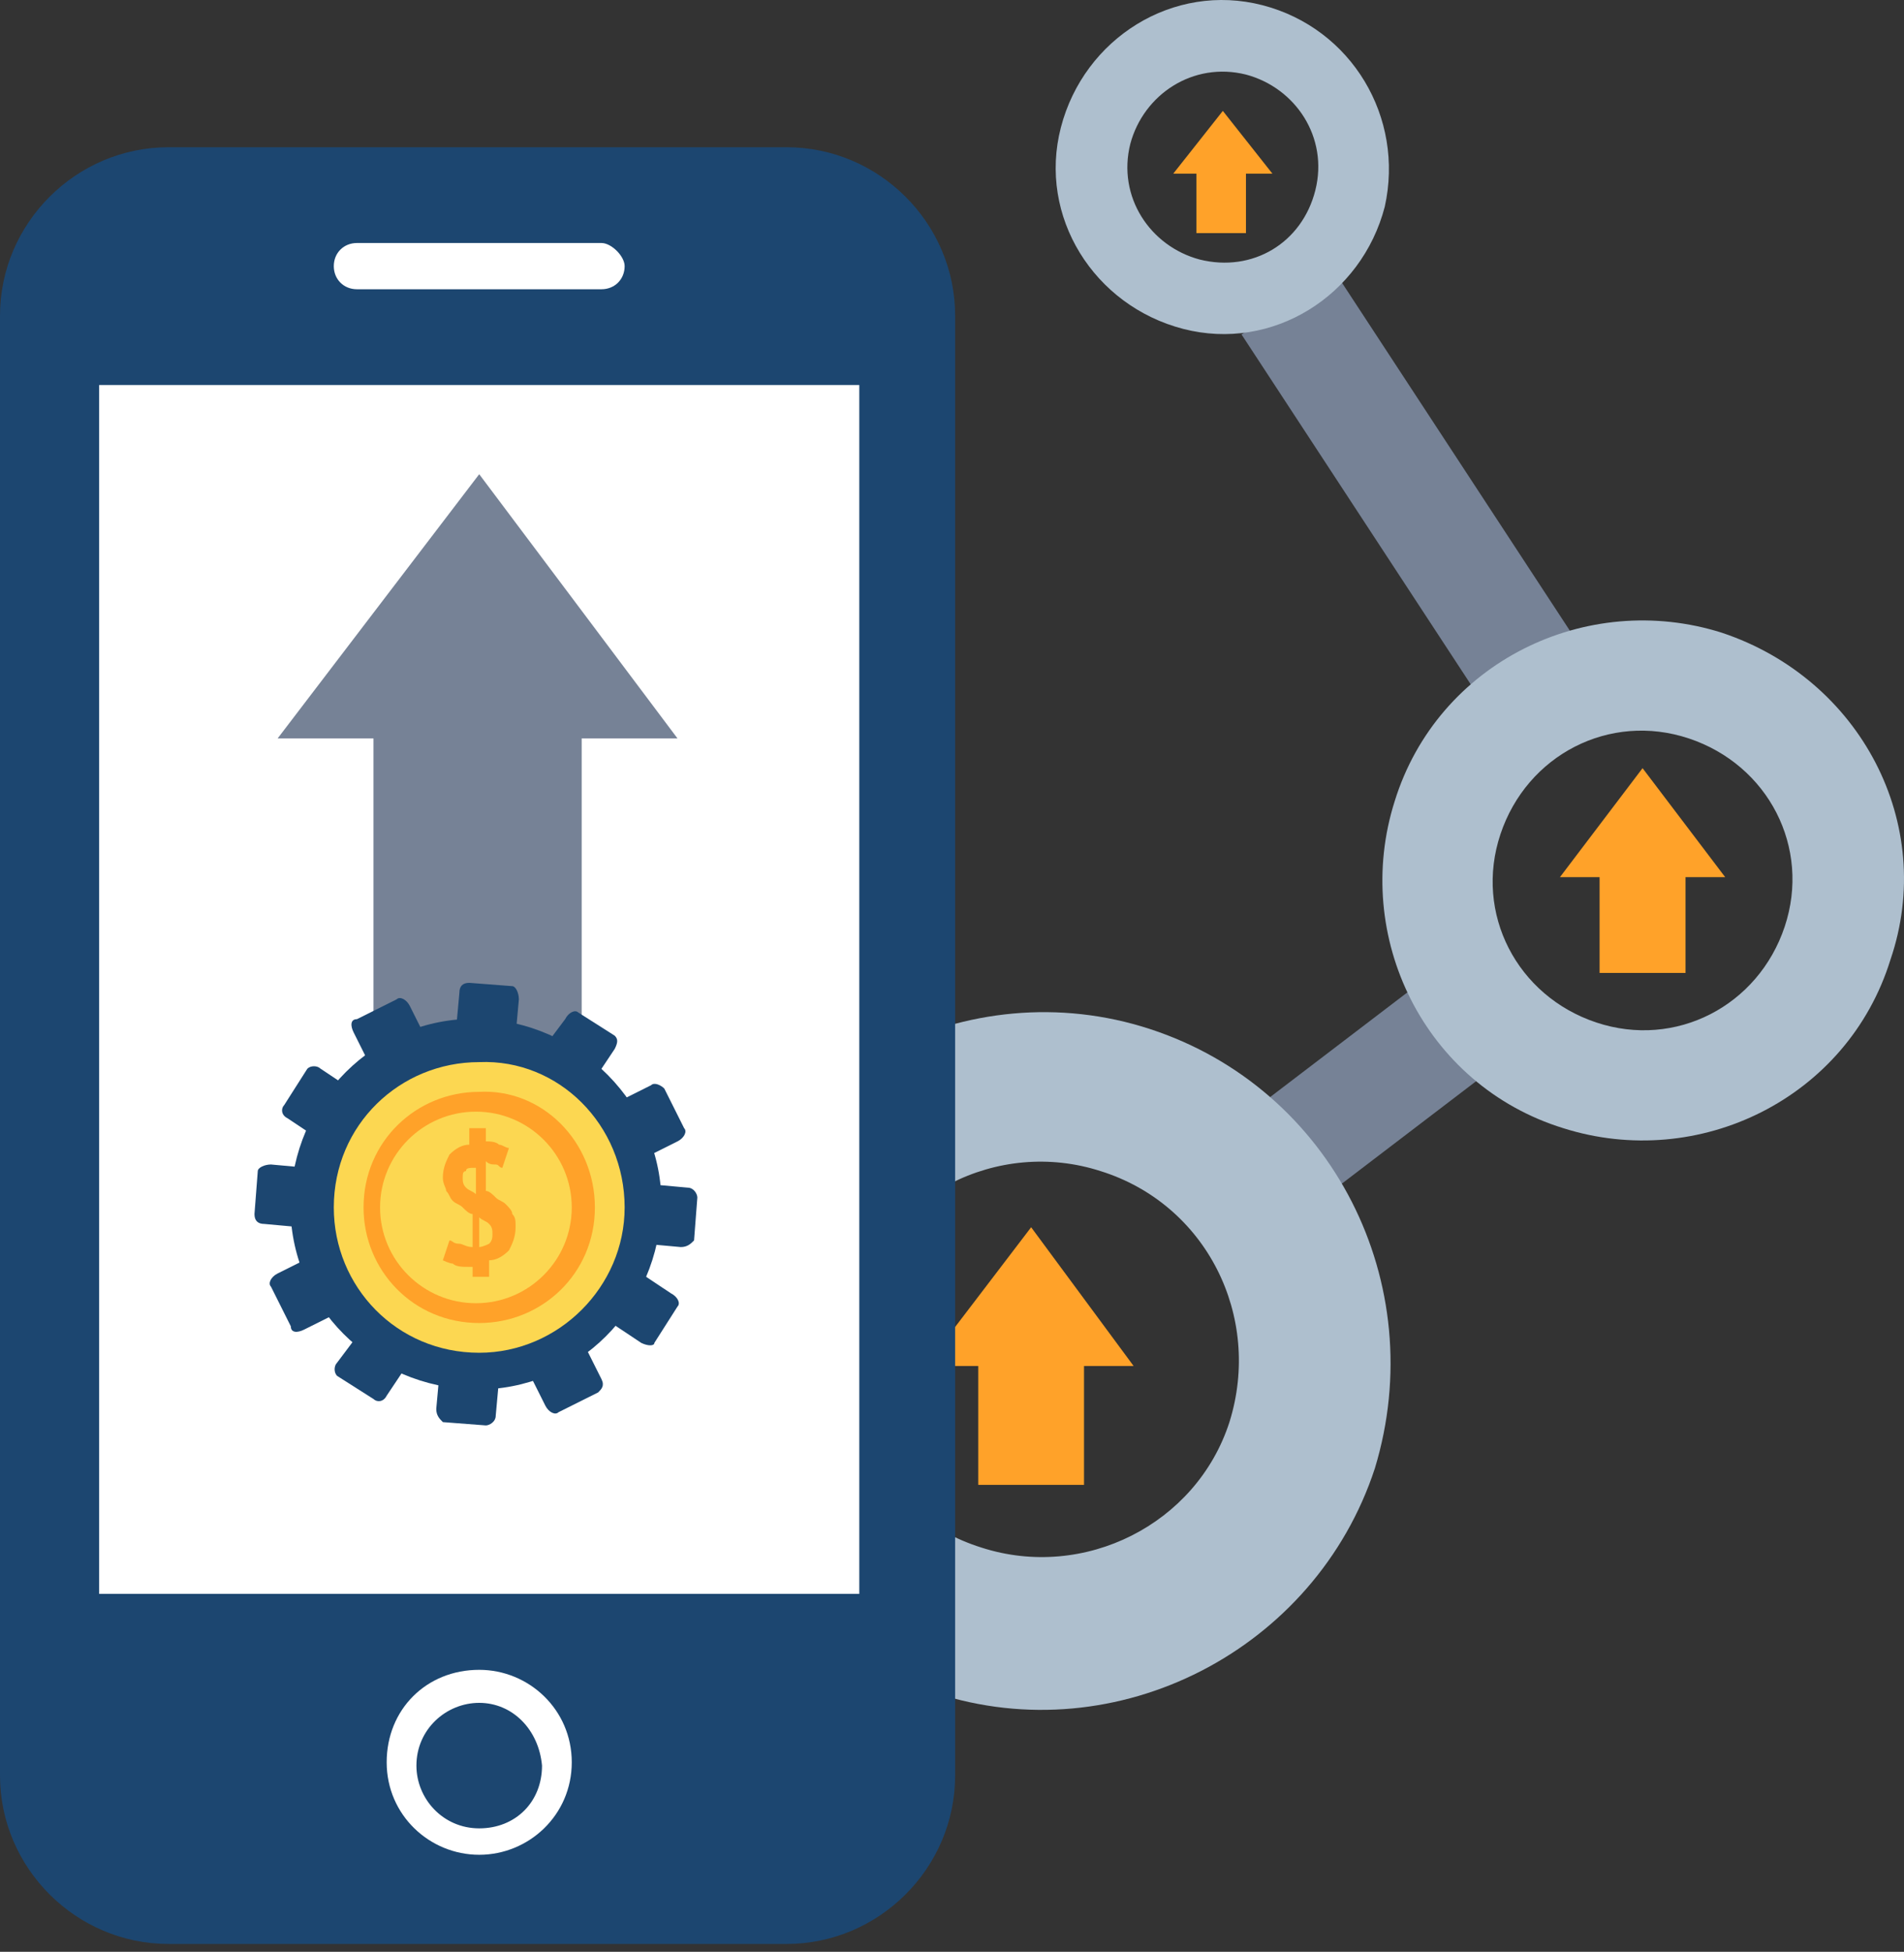 <svg width="162" height="166" viewBox="0 0 162 166" fill="none" xmlns="http://www.w3.org/2000/svg">
<rect x="0" y="0" width="162" height="166" fill="#333333" stroke="none"/>
<path d="M92.233 115.333H83.235V126.288H92.233V115.333Z" fill="#FFA229"/>
<path d="M96.451 116.176H78.736L87.734 104.378L96.451 116.176Z" fill="#FFA229"/>
<path d="M143.412 74.04H136.1V82.748H143.412V74.04Z" fill="#FFA229"/>
<path d="M146.786 74.602H132.726L139.756 65.332L146.786 74.602Z" fill="#FFA229"/>
<path d="M106.012 14.489H101.794V19.826H106.012V14.489Z" fill="#FFA229"/>
<path d="M108.262 14.769H99.826L104.044 9.432L108.262 14.769Z" fill="#FFA229"/>
<path d="M123.96 81.189L103.396 96.868L109.196 104.46L129.76 88.781L123.96 81.189Z" fill="#768296"/>
<path d="M113.632 23.212L105.632 28.443L127.04 61.112L135.039 55.882L113.632 23.212Z" fill="#768296"/>
<path d="M97.857 87.523C82.391 82.467 65.519 91.175 60.458 106.625C55.396 122.075 64.113 138.929 79.579 143.985C95.045 149.041 111.917 140.333 116.979 124.884C121.759 109.153 113.323 92.58 97.857 87.523ZM83.516 131.625C74.518 128.816 69.737 119.266 72.549 110.558C75.361 101.569 84.922 96.793 93.639 99.602C102.638 102.411 107.418 111.962 104.606 120.951C101.794 129.659 92.233 134.434 83.516 131.625Z" fill="#AEBFCE"/>
<path d="M146.505 53.815C134.976 50.163 122.322 56.343 118.666 68.141C115.01 79.658 121.197 92.299 133.007 95.951C144.536 99.603 157.19 93.423 160.846 81.625C164.783 70.108 158.315 57.748 146.505 53.815ZM135.819 86.962C129.07 84.715 125.415 77.692 127.664 70.95C129.914 64.209 136.944 60.557 143.693 62.804C150.442 65.051 154.097 72.074 151.848 78.816C149.598 85.557 142.568 89.209 135.819 86.962Z" fill="#AEBFCE"/>
<path d="M107.418 0.443C99.826 -1.523 92.233 3.252 90.265 10.837C88.296 18.421 93.077 26.006 100.669 27.972C108.262 29.938 115.854 25.163 117.822 17.578C119.51 9.994 115.01 2.41 107.418 0.443ZM102.075 22.073C97.857 20.949 95.045 16.736 96.17 12.241C97.295 8.028 101.513 5.219 106.012 6.342C110.23 7.466 113.042 11.679 111.917 16.174C110.792 20.668 106.574 23.196 102.075 22.073Z" fill="#AEBFCE"/>
<path d="M81.267 151.008C81.267 158.873 74.799 165.334 66.925 165.334H14.341C6.468 165.334 0 158.873 0 151.008V26.848C0 18.983 6.468 12.522 14.341 12.522H66.925C74.799 12.522 81.267 18.983 81.267 26.848V151.008Z" fill="#1C4670"/>
<path d="M73.112 32.747H8.436V135.558H73.112V32.747Z" fill="white"/>
<path d="M53.147 22.634C53.147 23.758 52.303 24.601 51.178 24.601H30.369C29.245 24.601 28.401 23.758 28.401 22.634C28.401 21.511 29.245 20.668 30.369 20.668H51.178C52.022 20.668 53.147 21.792 53.147 22.634Z" fill="white"/>
<path d="M40.774 157.749C36.556 157.749 32.9 154.378 32.9 149.884C32.9 145.389 36.275 142.019 40.774 142.019C44.992 142.019 48.648 145.389 48.648 149.884C48.648 154.378 44.992 157.749 40.774 157.749ZM40.774 144.828C37.962 144.828 35.431 147.075 35.431 150.165C35.431 152.974 37.681 155.502 40.774 155.502C43.867 155.502 46.117 153.255 46.117 150.165C45.836 147.075 43.586 144.828 40.774 144.828Z" fill="white"/>
<path d="M49.491 61.119H31.776V93.423H49.491V61.119Z" fill="#768296"/>
<path d="M57.646 62.804H23.621L40.774 40.331L57.646 62.804Z" fill="#768296"/>
<path d="M43.867 88.085C43.867 88.647 43.586 88.928 43.023 88.928L39.368 88.647C39.087 88.647 38.806 88.085 38.806 87.523L39.087 84.433C39.087 83.872 39.368 83.591 39.93 83.591L43.586 83.872C43.867 83.872 44.148 84.433 44.148 84.995L43.867 88.085Z" fill="#1C4670"/>
<path d="M42.461 117.3C42.461 116.738 42.18 116.457 41.899 116.176L38.243 115.895C37.962 115.895 37.399 116.176 37.399 116.738L37.118 119.828C37.118 120.389 37.399 120.67 37.681 120.951L41.336 121.232C41.617 121.232 42.18 120.951 42.18 120.389L42.461 117.3Z" fill="#1C4670"/>
<path d="M36.275 88.366C36.556 88.928 36.556 89.49 35.993 89.49L32.619 91.175C32.338 91.456 31.776 91.175 31.494 90.614L30.088 87.805C29.807 87.243 29.807 86.681 30.369 86.681L33.744 84.996C34.025 84.715 34.587 84.996 34.869 85.557L36.275 88.366Z" fill="#1C4670"/>
<path d="M49.772 114.49C49.491 113.929 48.929 113.648 48.647 113.929L45.273 115.614C44.992 115.895 44.711 116.457 44.992 116.738L46.398 119.547C46.679 120.108 47.241 120.389 47.523 120.108L50.897 118.423C51.178 118.142 51.459 117.861 51.178 117.299L49.772 114.49Z" fill="#1C4670"/>
<path d="M29.807 92.58C30.369 92.861 30.369 93.423 30.088 93.704L28.12 96.793C27.839 97.074 27.276 97.074 26.995 96.793L24.464 95.108C23.902 94.827 23.902 94.265 24.183 93.984L26.151 90.894C26.433 90.614 26.995 90.614 27.276 90.894L29.807 92.58Z" fill="#1C4670"/>
<path d="M54.553 108.311C53.99 108.03 53.709 108.03 53.428 108.311L51.459 111.4C51.178 111.681 51.459 112.243 52.022 112.524L54.553 114.21C55.115 114.49 55.677 114.49 55.677 114.21L57.646 111.12C57.927 110.839 57.646 110.277 57.083 109.996L54.553 108.311Z" fill="#1C4670"/>
<path d="M26.151 99.321C26.714 99.321 26.995 99.602 26.995 100.164L26.714 103.816C26.714 104.097 26.151 104.378 25.589 104.378L22.496 104.097C21.933 104.097 21.652 103.816 21.652 103.254L21.933 99.602C21.933 99.321 22.496 99.04 23.058 99.04L26.151 99.321Z" fill="#1C4670"/>
<path d="M55.396 100.726C54.834 100.726 54.553 101.007 54.271 101.288L53.99 104.94C53.99 105.221 54.271 105.782 54.834 105.782L57.927 106.063C58.489 106.063 58.771 105.782 59.052 105.501L59.333 101.85C59.333 101.569 59.052 101.007 58.489 101.007L55.396 100.726Z" fill="#1C4670"/>
<path d="M26.433 106.906C26.995 106.625 27.558 106.625 27.558 107.187L29.245 110.558C29.526 110.839 29.245 111.4 28.682 111.681L25.87 113.086C25.308 113.367 24.745 113.367 24.745 112.805L23.058 109.434C22.777 109.153 23.058 108.591 23.621 108.31L26.433 106.906Z" fill="#1C4670"/>
<path d="M52.584 93.704C52.022 93.984 51.741 94.546 52.022 94.827L53.709 98.198C53.99 98.479 54.553 98.76 54.834 98.479L57.646 97.074C58.208 96.793 58.489 96.232 58.208 95.951L56.521 92.58C56.24 92.299 55.677 92.018 55.396 92.299L52.584 93.704Z" fill="#1C4670"/>
<path d="M30.369 113.648C30.651 113.086 31.213 113.086 31.494 113.086L34.587 115.052C34.869 115.333 34.869 115.895 34.587 116.176L32.9 118.704C32.619 119.266 32.057 119.266 31.776 118.985L28.682 117.019C28.401 116.738 28.401 116.176 28.682 115.895L30.369 113.648Z" fill="#1C4670"/>
<path d="M46.398 88.928C46.117 89.49 46.117 89.771 46.398 90.052L49.491 92.018C49.772 92.299 50.335 92.018 50.616 91.737L52.303 89.209C52.584 88.647 52.584 88.366 52.303 88.085L49.21 86.119C48.929 85.838 48.366 86.119 48.085 86.681L46.398 88.928Z" fill="#1C4670"/>
<path d="M41.336 86.681C32.619 86.119 25.308 92.861 24.745 101.569C24.183 110.277 30.932 117.58 39.649 118.142C48.366 118.704 55.677 111.962 56.24 103.254C56.802 94.827 50.053 87.243 41.336 86.681ZM40.211 113.086C34.587 112.805 30.088 108.03 30.369 102.131C30.651 96.513 35.431 92.018 41.336 92.299C46.96 92.58 51.459 97.355 51.178 103.254C50.897 108.872 45.835 113.367 40.211 113.086Z" fill="#1C4670"/>
<path d="M53.147 102.692C53.147 109.434 47.523 115.052 40.774 115.052C33.744 115.052 28.401 109.434 28.401 102.692C28.401 95.67 34.025 90.333 40.774 90.333C47.523 90.052 53.147 95.67 53.147 102.692Z" fill="#FCD751"/>
<path d="M50.616 102.693C50.616 108.311 46.117 112.524 40.774 112.524C35.15 112.524 30.932 108.03 30.932 102.693C30.932 97.074 35.431 92.861 40.774 92.861C46.117 92.58 50.616 97.074 50.616 102.693Z" fill="#FFA229"/>
<path d="M48.647 102.692C48.647 107.187 44.992 110.839 40.493 110.839C35.993 110.839 32.338 107.187 32.338 102.692C32.338 98.198 35.993 94.546 40.493 94.546C44.992 94.546 48.647 98.198 48.647 102.692Z" fill="#FCD751"/>
<path d="M39.93 107.749C39.368 107.749 38.805 107.749 38.524 107.468C38.243 107.468 37.681 107.187 37.681 107.187L38.243 105.501C38.524 105.501 38.524 105.782 39.087 105.782C39.368 105.782 39.649 106.063 40.211 106.063V103.254C39.93 103.254 39.649 102.973 39.368 102.692C39.087 102.411 38.805 102.411 38.524 102.131C38.243 101.85 38.243 101.569 37.962 101.288C37.962 101.007 37.681 100.726 37.681 100.164C37.681 99.322 37.962 98.76 38.243 98.198C38.805 97.636 39.368 97.355 39.93 97.355V95.951H41.336V97.074C41.617 97.074 42.18 97.074 42.461 97.355C42.742 97.355 43.023 97.636 43.305 97.636L42.742 99.322C42.461 99.322 42.461 99.041 42.18 99.041C41.899 99.041 41.617 99.041 41.336 98.76V101.288C41.617 101.288 41.899 101.569 42.18 101.85C42.461 102.131 42.742 102.131 43.023 102.411C43.305 102.692 43.586 102.973 43.586 103.254C43.867 103.535 43.867 103.816 43.867 104.378C43.867 105.221 43.586 105.782 43.305 106.344C42.742 106.906 42.18 107.187 41.617 107.187V108.591H40.211V107.749H39.93ZM39.368 100.164C39.368 100.445 39.368 100.726 39.649 101.007C39.93 101.288 40.211 101.288 40.493 101.569V99.322C39.93 99.322 39.649 99.322 39.649 99.602C39.368 99.602 39.368 99.883 39.368 100.164ZM41.899 104.94C41.899 104.659 41.899 104.378 41.617 104.097C41.336 103.816 41.055 103.816 40.774 103.535V106.063C41.055 106.063 41.617 105.782 41.617 105.782C41.899 105.501 41.899 105.221 41.899 104.94Z" fill="#FFA229"/>
</svg>
